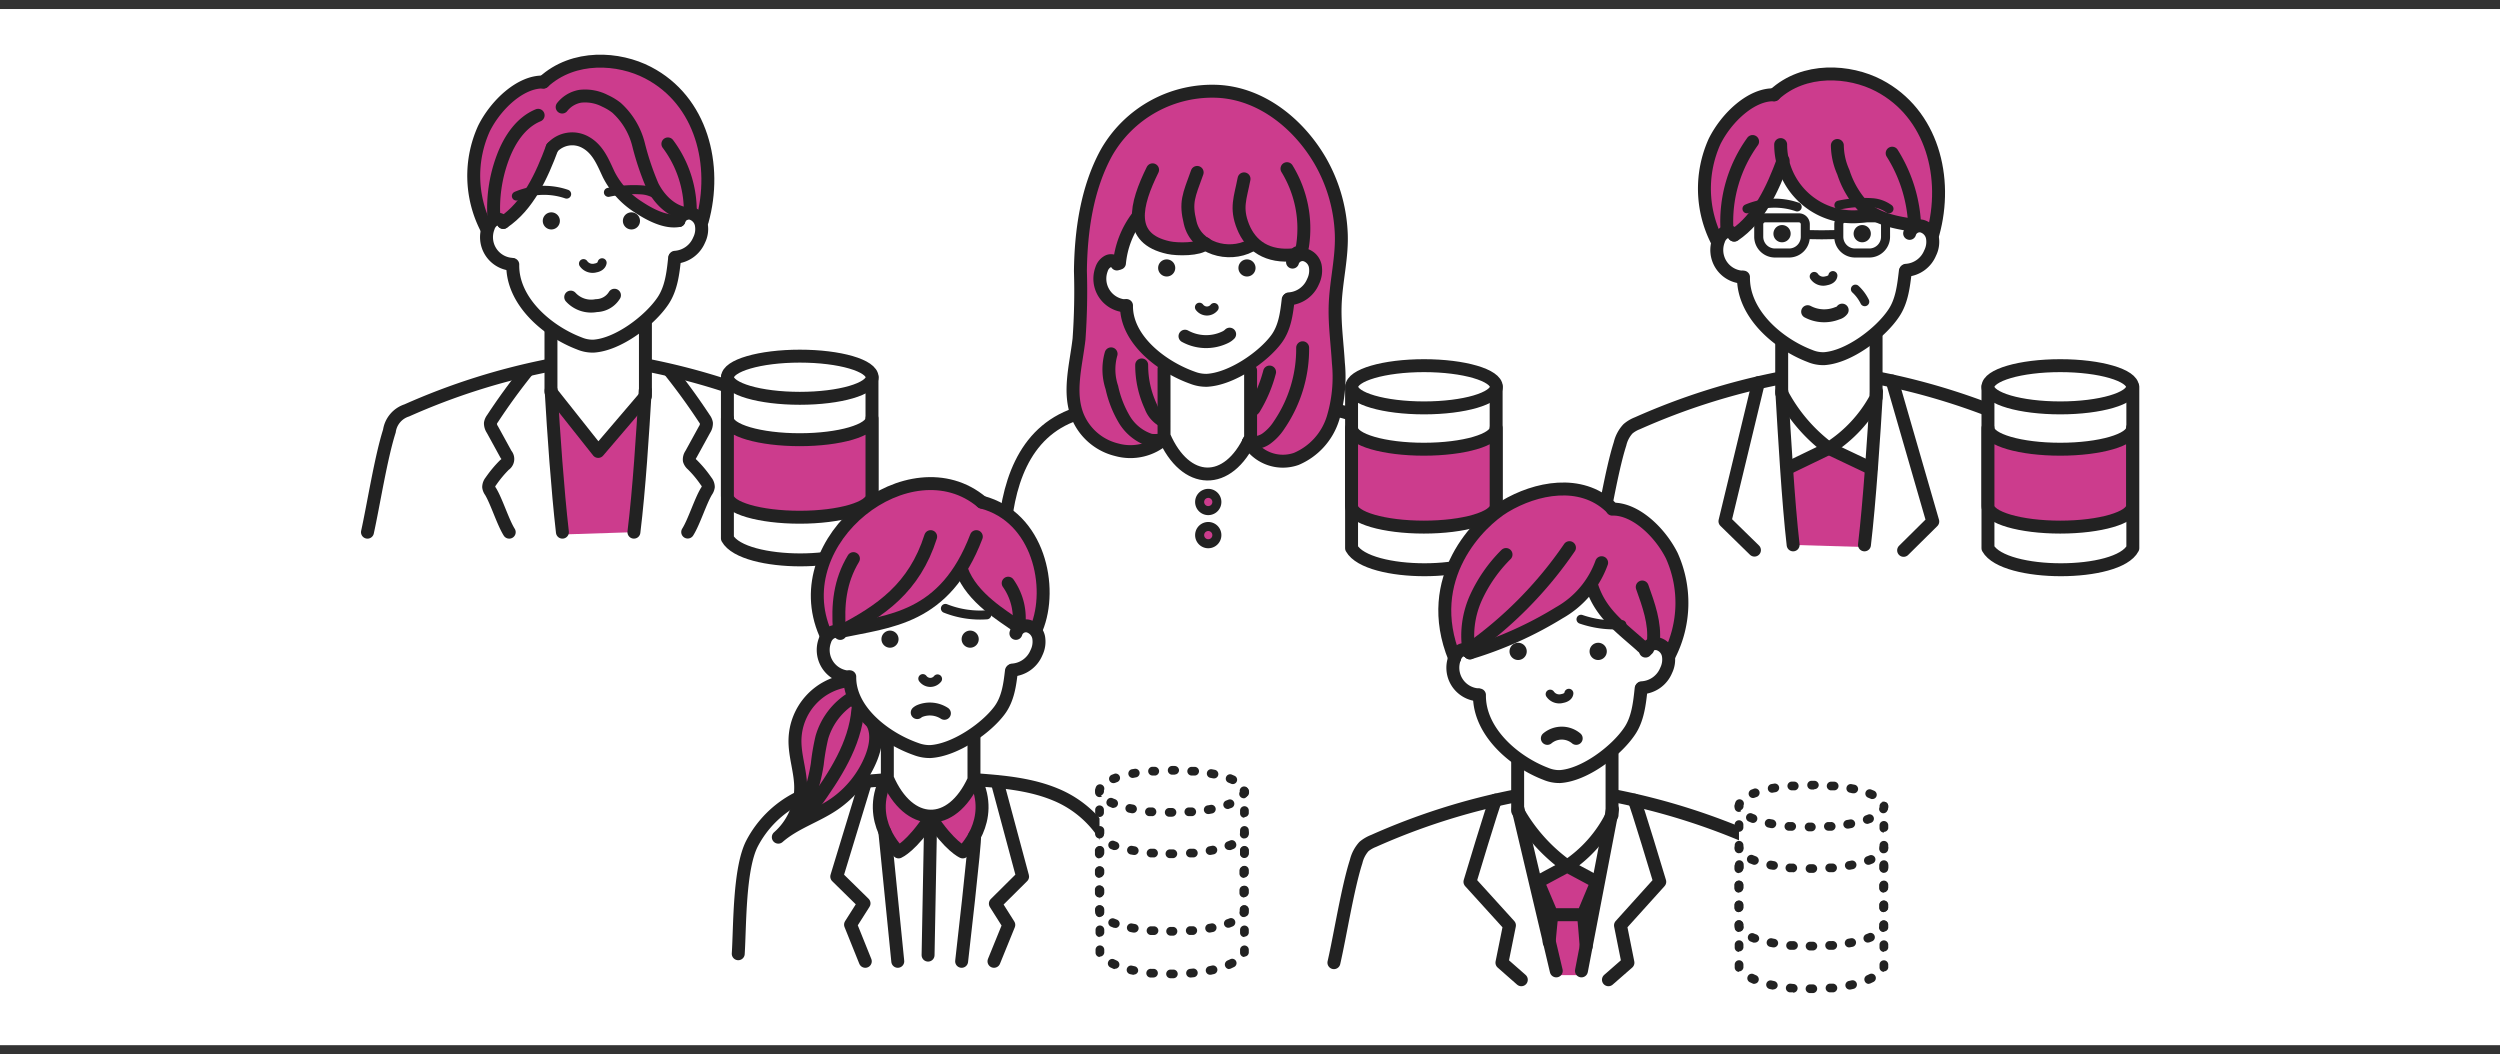<svg xmlns="http://www.w3.org/2000/svg" width="415" height="175" viewBox="0 0 415 175"><rect x="0" y="0" width="415" height="175" fill="#333333" stroke="none"/><g id="レイヤー_2" data-name="レイヤー 2"><rect y="1.5" width="415" height="172" style="fill:#fff"/></g><g id="レイヤー_3" data-name="レイヤー 3"><path d="M90.21,13.87c0-.25,14.61-10.74,25.49,7,0,0,2.63,3.9.84,15.07,0,0-2-2.35-3.59.73,0,0-8-.36-11.63-7.18s-6.2-8.23-9.16-5c0,0-4,10.45-8.26,11.79,0,0-2.74-.88-3,1.78,0,0-4.88-9.64-.34-17.19S90.21,13.87,90.21,13.87Z" style="fill:#cc3c8d"/><path d="M92,65.68l7,9.24,8.09-9.06-1.82,22.48-11.87.38Z" style="fill:#cc3c8d"/><path d="M85.12,43.91C85,50,90.88,55,96.15,57a5.69,5.69,0,0,0,2.37.46c4.06-.25,9.31-4.21,11.53-7.51,1.39-2.06,1.68-4.64,1.94-7.11" style="fill:none;stroke:#222;stroke-linecap:round;stroke-linejoin:round;stroke-width:2.148px"/><path d="M112.7,36.61a1.74,1.74,0,0,1,2-1.2,2.41,2.41,0,0,1,1.71,1.84,4.06,4.06,0,0,1-.35,2.58,4.68,4.68,0,0,1-4,2.88" style="fill:none;stroke:#222;stroke-linecap:round;stroke-linejoin:round;stroke-width:2.148px"/><path d="M83.54,36.92a1.14,1.14,0,0,0-1.49-.43,2.21,2.21,0,0,0-1,1.3,4.51,4.51,0,0,0,3.85,6.08" style="fill:none;stroke:#222;stroke-linecap:round;stroke-linejoin:round;stroke-width:2.148px"/><path d="M90.21,13.62c-3.72-.13-7.86,3.68-9.87,7.71a19,19,0,0,0,.37,16.48" style="fill:none;stroke:#222;stroke-linecap:round;stroke-linejoin:round;stroke-width:2.148px"/><path d="M91.52,38.09a1.42,1.42,0,1,0-1.42-1.42A1.42,1.42,0,0,0,91.52,38.09Z" style="fill:#222"/><path d="M104.82,38.09a1.42,1.42,0,1,0-1.42-1.42A1.42,1.42,0,0,0,104.82,38.09Z" style="fill:#222"/><path d="M96.86,43.76a1.84,1.84,0,0,0,2,.72c.49-.08,1-.36,1.09-.86" style="fill:none;stroke:#222;stroke-linecap:round;stroke-linejoin:round;stroke-width:1.5px"/><path d="M91.66,24.52a4.5,4.5,0,0,1,5.49-.92c2.11,1.14,2.93,3.31,3.89,5.35a13.77,13.77,0,0,0,4.88,5.39c1.82,1.21,4.52,2.69,6.78,2.27" style="fill:none;stroke:#222;stroke-linecap:round;stroke-linejoin:round;stroke-width:2.148px"/><path d="M116.57,36.69c2.57-9.23-.07-20-9-24.63C102.75,9.54,95.25,9,90.21,13.62" style="fill:none;stroke:#222;stroke-linecap:round;stroke-linejoin:round;stroke-width:2.148px"/><path d="M91.66,24.52c-1.73,4.66-4,9.65-8.12,12.4" style="fill:none;stroke:#222;stroke-linecap:round;stroke-linejoin:round;stroke-width:2.148px"/><path d="M85.72,32.54a11.6,11.6,0,0,1,8.34-.32" style="fill:none;stroke:#222;stroke-linecap:round;stroke-linejoin:round;stroke-width:1.5px"/><path d="M101,31.93a19.83,19.83,0,0,1,5.64-.4,5.42,5.42,0,0,1,2.67,1" style="fill:none;stroke:#222;stroke-linecap:round;stroke-linejoin:round;stroke-width:1.5px"/><path d="M91.46,54.75v10.3l7.84,9.89,7.84-9.18v-12" style="fill:none;stroke:#222;stroke-linecap:round;stroke-linejoin:round;stroke-width:2.148px"/><path d="M91.15,60.64a110.5,110.5,0,0,0-23.63,7.49,4.22,4.22,0,0,0-2.88,3.42C63.22,76,62,83.81,61,88.34" style="fill:none;stroke:#222;stroke-linecap:round;stroke-linejoin:round;stroke-width:2.148px"/><path d="M91.49,64.81c.42,7.24,1.05,16.33,1.87,23.53" style="fill:none;stroke:#222;stroke-linecap:round;stroke-linejoin:round;stroke-width:2.148px"/><path d="M107.11,64.81c-.43,7.24-1,16.33-1.88,23.53" style="fill:none;stroke:#222;stroke-linecap:round;stroke-linejoin:round;stroke-width:2.148px"/><path d="M87.57,61.5q-3.1,3.85-5.82,8a1.76,1.76,0,0,0-.34.75,1.87,1.87,0,0,0,.33,1.06L84,75.43a1.14,1.14,0,0,1-.24,1.73,19.27,19.27,0,0,0-2.28,2.74,1.57,1.57,0,0,0-.36.94,1.61,1.61,0,0,0,.31.74c1,1.65,2.07,5.12,3.1,6.76" style="fill:none;stroke:#222;stroke-linecap:round;stroke-linejoin:round;stroke-width:2.148px"/><path d="M107.54,60.64a110.68,110.68,0,0,1,23.63,7.49,5.52,5.52,0,0,1,1.57.93,5.59,5.59,0,0,1,1.31,2.49c1.41,4.41,2.65,12.26,3.69,16.79" style="fill:none;stroke:#222;stroke-linecap:round;stroke-linejoin:round;stroke-width:2.148px"/><path d="M111.12,61.5c2.06,2.57,4,5.25,5.81,8a1.76,1.76,0,0,1,.34.75,1.86,1.86,0,0,1-.32,1.06l-2.25,4.1a1.48,1.48,0,0,0-.27,1,1.53,1.53,0,0,0,.5.73,18.63,18.63,0,0,1,2.28,2.74,1.52,1.52,0,0,1,.37.94,1.72,1.72,0,0,1-.31.74c-1,1.65-2.07,5.12-3.11,6.76" style="fill:none;stroke:#222;stroke-linecap:round;stroke-linejoin:round;stroke-width:2.148px"/><path d="M89.33,19.14c-2.9,1.2-4.76,4.07-5.86,7A24,24,0,0,0,82,36.31" style="fill:none;stroke:#222;stroke-linecap:round;stroke-linejoin:round;stroke-width:2.148px"/><path d="M93.32,17.77a4.88,4.88,0,0,1,3-1.79,7.19,7.19,0,0,1,4.13.77,9.32,9.32,0,0,1,1.89,1.14A12.23,12.23,0,0,1,106,24a45.36,45.36,0,0,0,2.32,6.89c1.1,2.16,3,4.11,5.36,4.54" style="fill:none;stroke:#222;stroke-linecap:round;stroke-linejoin:round;stroke-width:2.148px"/><path d="M94.74,49.32A4.58,4.58,0,0,0,99,50.73a3.6,3.6,0,0,0,3-1.72" style="fill:none;stroke:#222;stroke-linecap:round;stroke-linejoin:round;stroke-width:2.148px"/><path d="M110.87,23.89a18.58,18.58,0,0,1,3.72,11.19" style="fill:none;stroke:#222;stroke-linecap:round;stroke-linejoin:round;stroke-width:2.148px"/><path d="M120.75,62.62V89.37c2.67,4.76,21.59,4.76,24,0V62.62Z" style="fill:#fff;stroke:#222;stroke-linecap:round;stroke-linejoin:round;stroke-width:2.148px"/><path d="M132.77,66.12c6.64,0,12-1.56,12-3.5s-5.38-3.5-12-3.5-12,1.57-12,3.5S126.13,66.12,132.77,66.12Z" style="fill:#fff;stroke:#222;stroke-linecap:round;stroke-linejoin:round;stroke-width:2.148px"/><path d="M120.75,69.48c0,1.94,5.38,3.51,12,3.51s12-1.57,12-3.51V82.36c0,1.94-5.38,3.5-12,3.5s-12-1.56-12-3.5Z" style="fill:#cc3c8d;stroke:#222;stroke-linecap:round;stroke-linejoin:round;stroke-width:2.148px"/><path d="M191.34,28.19s-7.16,12.23,3.75,13.43a7.81,7.81,0,0,0,5-1.17s3,2.27,7.48.33c0,0,2.19,2.88,7.78,1.16,0,0,7.77,1.79-.82,7.63,0,0-1.2,6.86-6.72,11v12.9s2.65,5.56,8.67,1.67,6.22-11.05,6.22-11.05-1.28-8.66-1-12.43,1.41-10,1-13.31-3.23-18-14.85-21.95S185,19.48,182.58,27.56,179.34,40.68,179.34,46c0,7.25-.38,13.42-.72,17.13s.17,10.94,6.75,11.53,8.3-2.35,8.3-2.35l-.44-11.73s-5.65-3.36-6.25-8.91c0,0-2.92-.93-3.76-3.34s-.52-5.78,2-5Z" style="fill:#cc3c8d"/><path d="M200.57,84.34a1,1,0,1,0-1-1A1,1,0,0,0,200.57,84.34Z" style="fill:#cc3c8d"/><path d="M200.57,89.84a1,1,0,1,0-1-1A1,1,0,0,0,200.57,89.84Z" style="fill:#cc3c8d"/><path d="M187,50.72c-.08,5.58,5.77,10.15,11,12a6.2,6.2,0,0,0,2.37.41c4.06-.23,9.32-3.85,11.54-6.88,1.38-1.89,1.67-4.26,1.93-6.52" style="fill:none;stroke:#222;stroke-linecap:round;stroke-linejoin:round;stroke-width:2.148px"/><path d="M214.56,43.51a1.74,1.74,0,0,1,2.05-1.2,2.43,2.43,0,0,1,1.72,1.84,4.12,4.12,0,0,1-.36,2.58,4.66,4.66,0,0,1-4,2.88" style="fill:none;stroke:#222;stroke-linecap:round;stroke-linejoin:round;stroke-width:2.148px"/><path d="M185.4,43.82a1.13,1.13,0,0,0-1.48-.43,2.22,2.22,0,0,0-1.06,1.3,4.52,4.52,0,0,0,3.85,6.08" style="fill:none;stroke:#222;stroke-linecap:round;stroke-linejoin:round;stroke-width:2.148px"/><path d="M193.67,45.9a1.42,1.42,0,1,0-1.42-1.42A1.43,1.43,0,0,0,193.67,45.9Z" style="fill:#222"/><path d="M207,45.9a1.42,1.42,0,1,0-1.42-1.42A1.42,1.42,0,0,0,207,45.9Z" style="fill:#222"/><path d="M193.23,61.24V72.37c3.56,8.28,10.65,8.47,14.37.28V61.51" style="fill:none;stroke:#222;stroke-linecap:round;stroke-linejoin:round;stroke-width:2.148px"/><path d="M191.33,28.19C188.51,33.92,187,39.61,194,41.11c1.4.31,5.09.36,6.1-.67" style="fill:none;stroke:#222;stroke-linecap:round;stroke-linejoin:round;stroke-width:2.148px"/><path d="M198.73,28.62c-1.4,3.89-2,4.93-1.16,8.36,1,4.26,6.34,5.75,10,3.81" style="fill:none;stroke:#222;stroke-linecap:round;stroke-linejoin:round;stroke-width:2.148px"/><path d="M206.51,29.69c-.61,3.19-1.42,4.81-.16,7.94s4,5.19,8.63,4.64" style="fill:none;stroke:#222;stroke-linecap:round;stroke-linejoin:round;stroke-width:2.148px"/><path d="M216.24,57.73a22.37,22.37,0,0,1-3.89,12.8,8.35,8.35,0,0,1-2.12,2.27,3.64,3.64,0,0,1-3,.58" style="fill:none;stroke:#222;stroke-linecap:round;stroke-linejoin:round;stroke-width:2.148px"/><path d="M193.23,72.87a8.47,8.47,0,0,1-7.85,1.79,9.42,9.42,0,0,1-6.48-5.53c-1.63-4-.27-8.55.22-12.86A111.63,111.63,0,0,0,179.35,45c.08-6.64,1.07-13.68,4.28-19.58a20.21,20.21,0,0,1,18.69-10.25c7.22.44,13.34,5.5,16.86,11.57a26.32,26.32,0,0,1,3.45,11.63c.26,4.22-.9,8.34-1,12.54-.08,3.11.36,6.21.54,9.33a23.58,23.58,0,0,1-.91,9.24,10.79,10.79,0,0,1-6.08,6.7,6.71,6.71,0,0,1-7.92-2.79" style="fill:none;stroke:#222;stroke-linecap:round;stroke-linejoin:round;stroke-width:2.148px"/><path d="M184.44,58.74a9.45,9.45,0,0,0,.13,5.59,17.7,17.7,0,0,0,2.06,5.28A7.83,7.83,0,0,0,191,73.08a5.83,5.83,0,0,0,2-.11" style="fill:none;stroke:#222;stroke-linecap:round;stroke-linejoin:round;stroke-width:2.148px"/><path d="M189.52,60.58a16.28,16.28,0,0,0,1.51,6.9,4.41,4.41,0,0,0,2.12,2.42" style="fill:none;stroke:#222;stroke-linecap:round;stroke-linejoin:round;stroke-width:2.148px"/><path d="M210.75,61.76a22.71,22.71,0,0,1-2.53,6c-.06.1-.13.21-.25.23s-.24-.11-.17-.2" style="fill:none;stroke:#222;stroke-linecap:round;stroke-linejoin:round;stroke-width:2.148px"/><path d="M200.57,84.76a1.43,1.43,0,1,0-1.43-1.43A1.43,1.43,0,0,0,200.57,84.76Z" style="fill:none;stroke:#222;stroke-linecap:round;stroke-linejoin:round;stroke-width:1.5px"/><path d="M200.57,90.26a1.43,1.43,0,1,0-1.43-1.43A1.43,1.43,0,0,0,200.57,90.26Z" style="fill:none;stroke:#222;stroke-linecap:round;stroke-linejoin:round;stroke-width:1.5px"/><path d="M188.83,36a15.07,15.07,0,0,0-3,7.69" style="fill:none;stroke:#222;stroke-linecap:round;stroke-linejoin:round;stroke-width:2.148px"/><path d="M222.14,68.16c10.48,2.3,13.79,12,14.25,21.61" style="fill:none;stroke:#222;stroke-linecap:round;stroke-linejoin:round;stroke-width:2.148px"/><path d="M178.62,68.74c-8.87,3-11.52,12-12,21" style="fill:none;stroke:#222;stroke-linecap:round;stroke-linejoin:round;stroke-width:2.148px"/><path d="M213.64,28a19,19,0,0,1,2.58,12.83c-.09.52-.37,1.19-.9,1.13" style="fill:none;stroke:#222;stroke-linecap:round;stroke-linejoin:round;stroke-width:2.148px"/><path d="M196.71,55.81a7.29,7.29,0,0,0,6.62.2,2.64,2.64,0,0,0,.79-.54" style="fill:none;stroke:#222;stroke-linecap:round;stroke-linejoin:round;stroke-width:2.148px"/><path d="M199.11,51a1.57,1.57,0,0,0,1.21.63,1.54,1.54,0,0,0,1.23-.58" style="fill:none;stroke:#222;stroke-linecap:round;stroke-linejoin:round;stroke-width:1.5px"/><path d="M224.36,64.21V91c2.67,4.77,21.6,4.77,24,0V64.21Z" style="fill:#fff;stroke:#222;stroke-linecap:round;stroke-linejoin:round;stroke-width:2.148px"/><path d="M236.39,67.71c6.64,0,12-1.57,12-3.5s-5.38-3.51-12-3.51-12,1.57-12,3.51S229.75,67.71,236.39,67.71Z" style="fill:#fff;stroke:#222;stroke-linecap:round;stroke-linejoin:round;stroke-width:2.148px"/><path d="M224.36,71.07c0,1.94,5.39,3.5,12,3.5s12-1.56,12-3.5V84c0,1.93-5.38,3.5-12,3.5s-12-1.57-12-3.5Z" style="fill:#cc3c8d;stroke:#222;stroke-linecap:round;stroke-linejoin:round;stroke-width:2.148px"/><path d="M295.58,24s1.95,13.34,14.49,11.73l7.4,1.82,3.39,1.32c5.65-17.32-11.44-34.19-26.36-23.08,0,0-16.59,3.29-9.91,23.35,0,0,1.19-1.43,2.49-.57S296.67,32.15,295.58,24Z" style="fill:#cc3c8d"/><path d="M303.59,74.42l-6.87,3.32.94,12.72,11.87.35,1.07-13.07Z" style="fill:#cc3c8d"/><path d="M289.42,46c-.09,6.09,5.76,11.08,11,13.08a5.72,5.72,0,0,0,2.37.46c4.07-.26,9.32-4.21,11.54-7.51C315.73,50,316,47.42,316.29,45" style="fill:none;stroke:#222;stroke-linecap:round;stroke-linejoin:round;stroke-width:2.148px"/><path d="M317,38.74a1.73,1.73,0,0,1,2.05-1.2,2.43,2.43,0,0,1,1.72,1.84A4.13,4.13,0,0,1,320.4,42a4.63,4.63,0,0,1-4,2.87" style="fill:none;stroke:#222;stroke-linecap:round;stroke-linejoin:round;stroke-width:2.148px"/><path d="M287.83,39a1.13,1.13,0,0,0-1.48-.43,2.25,2.25,0,0,0-1.06,1.31A4.51,4.51,0,0,0,289.14,46" style="fill:none;stroke:#222;stroke-linecap:round;stroke-linejoin:round;stroke-width:2.148px"/><path d="M294.5,15.74c-3.72-.12-7.85,3.69-9.87,7.72A19.06,19.06,0,0,0,285,39.94" style="fill:none;stroke:#222;stroke-linecap:round;stroke-linejoin:round;stroke-width:2.148px"/><path d="M295.81,40.22a1.43,1.43,0,1,0-1.42-1.42A1.42,1.42,0,0,0,295.81,40.22Z" style="fill:#222"/><path d="M309.12,40.22a1.43,1.43,0,1,0-1.42-1.42A1.43,1.43,0,0,0,309.12,40.22Z" style="fill:#222"/><path d="M301.16,45.89a1.82,1.82,0,0,0,2,.72c.5-.08,1.06-.36,1.1-.86" style="fill:none;stroke:#222;stroke-linecap:round;stroke-linejoin:round;stroke-width:1.5px"/><path d="M294.5,15.74c5-4.62,12.55-4.07,17.37-1.55,8.92,4.66,11.57,15.4,9,24.63" style="fill:none;stroke:#222;stroke-linecap:round;stroke-linejoin:round;stroke-width:2.148px"/><path d="M296,26.64c-1.72,4.67-4,9.65-8.11,12.4" style="fill:none;stroke:#222;stroke-linecap:round;stroke-linejoin:round;stroke-width:2.148px"/><path d="M290,34.66a11.62,11.62,0,0,1,8.33-.31" style="fill:none;stroke:#222;stroke-linecap:round;stroke-linejoin:round;stroke-width:1.5px"/><path d="M305.26,34.05a19.85,19.85,0,0,1,5.64-.39,5.42,5.42,0,0,1,2.67,1" style="fill:none;stroke:#222;stroke-linecap:round;stroke-linejoin:round;stroke-width:1.5px"/><path d="M295.76,56.88v8.37a27.36,27.36,0,0,0,7.83,9.18A22.75,22.75,0,0,0,311.43,66V55.89" style="fill:none;stroke:#222;stroke-linecap:round;stroke-linejoin:round;stroke-width:2.148px"/><path d="M295.44,62.77a110.68,110.68,0,0,0-23.63,7.49,5.39,5.39,0,0,0-1.57.93,5.51,5.51,0,0,0-1.31,2.48c-1.42,4.42-2.65,12.27-3.69,16.79" style="fill:none;stroke:#222;stroke-linecap:round;stroke-linejoin:round;stroke-width:2.148px"/><path d="M295.78,65c.43,7.24,1.05,18.25,1.88,25.45" style="fill:none;stroke:#222;stroke-linecap:round;stroke-linejoin:round;stroke-width:2.148px"/><path d="M311.5,65c-.42,7.24-1.15,18.25-2,25.45" style="fill:none;stroke:#222;stroke-linecap:round;stroke-linejoin:round;stroke-width:2.148px"/><path d="M311.83,62.77a110.68,110.68,0,0,1,23.63,7.49,5.39,5.39,0,0,1,1.57.93,5.51,5.51,0,0,1,1.31,2.48c1.42,4.42,2.65,12.27,3.69,16.79" style="fill:none;stroke:#222;stroke-linecap:round;stroke-linejoin:round;stroke-width:2.148px"/><path d="M295.59,24a12,12,0,0,0,14.49,11.73" style="fill:none;stroke:#222;stroke-linecap:round;stroke-linejoin:round;stroke-width:2.148px"/><path d="M305,24.15a11.22,11.22,0,0,0,1,4.45,15.21,15.21,0,0,0,3.3,5.67c2.26,2.12,5.51,2.72,8.58,3.15" style="fill:none;stroke:#222;stroke-linecap:round;stroke-linejoin:round;stroke-width:2.148px"/><path d="M290.93,23.49a22.68,22.68,0,0,0-4.25,14.65" style="fill:none;stroke:#222;stroke-linecap:round;stroke-linejoin:round;stroke-width:2.148px"/><path d="M310.29,42h-2.35a2.7,2.7,0,0,1-2.7-2.7V37.23a1.07,1.07,0,0,1,1.07-1.07h5.61A1.07,1.07,0,0,1,313,37.23v2.08A2.7,2.7,0,0,1,310.29,42Z" style="fill:none;stroke:#222;stroke-linecap:round;stroke-linejoin:round;stroke-width:1.5px"/><path d="M297,42h-2.35a2.7,2.7,0,0,1-2.7-2.7V37.23A1.07,1.07,0,0,1,293,36.16h5.62a1.07,1.07,0,0,1,1.06,1.07v2.08A2.7,2.7,0,0,1,297,42Z" style="fill:none;stroke:#222;stroke-linecap:round;stroke-linejoin:round;stroke-width:1.5px"/><path d="M300,38.94c1.6.05,3.2.05,4.81,0" style="fill:none;stroke:#222;stroke-linecap:round;stroke-linejoin:round;stroke-width:1.5px"/><path d="M314.1,25.43A24.36,24.36,0,0,1,317.81,37" style="fill:none;stroke:#222;stroke-linecap:round;stroke-linejoin:round;stroke-width:2.148px"/><path d="M303.59,74.42l7,3.32" style="fill:none;stroke:#222;stroke-linecap:round;stroke-linejoin:round;stroke-width:2.148px"/><path d="M303.59,74.42l-6.87,3.32" style="fill:none;stroke:#222;stroke-linecap:round;stroke-linejoin:round;stroke-width:2.148px"/><path d="M308,48a7,7,0,0,1,1.55,2.08" style="fill:none;stroke:#222;stroke-linecap:round;stroke-linejoin:round;stroke-width:1.5px"/><path d="M300.07,51.74A5.86,5.86,0,0,0,305,52a1.43,1.43,0,0,0,.8-.52" style="fill:none;stroke:#222;stroke-linecap:round;stroke-linejoin:round;stroke-width:2.148px"/><path d="M314.1,63.25l6.74,23.32L316,91.36" style="fill:none;stroke:#222;stroke-linecap:round;stroke-linejoin:round;stroke-width:2.148px"/><path d="M291.89,63.53l-5.55,23,4.9,4.79" style="fill:none;stroke:#222;stroke-linecap:round;stroke-linejoin:round;stroke-width:2.148px"/><path d="M330,64.21V91c2.67,4.77,21.6,4.77,24.05,0V64.21Z" style="fill:#fff;stroke:#222;stroke-linecap:round;stroke-linejoin:round;stroke-width:2.148px"/><path d="M342,67.71c6.64,0,12-1.57,12-3.5s-5.38-3.51-12-3.51-12,1.57-12,3.51S335.39,67.71,342,67.71Z" style="fill:#fff;stroke:#222;stroke-linecap:round;stroke-linejoin:round;stroke-width:2.148px"/><path d="M330,71.07c0,1.94,5.39,3.5,12,3.5s12-1.56,12-3.5V84c0,1.93-5.38,3.5-12,3.5s-12-1.57-12-3.5Z" style="fill:#cc3c8d;stroke:#222;stroke-linecap:round;stroke-linejoin:round;stroke-width:2.148px"/><path d="M264.27,97.37s-8.06,8.3-19.29,10.69l-3.79.07S234,88.35,254,82.14a12.82,12.82,0,0,1,13.67,2.38S283,87,277.78,107.33l-3.31-.75-1,1.15S265.17,102.28,264.27,97.37Z" style="fill:#cc3c8d"/><path d="M259.77,144c-.2.11-4,1.7-4.16,2.24s2.08,5.63,2.08,5.63l-.3,4,1.31,6h3.83l1.39-4.33-1.06-5.63,2.21-5.43Z" style="fill:#cc3c8d"/><path d="M245.59,115.37c-.08,6.09,5.76,11.08,11,13.08a5.72,5.72,0,0,0,2.37.46c4.06-.26,9.31-4.21,11.54-7.52,1.38-2,1.67-4.63,1.93-7.1" style="fill:none;stroke:#222;stroke-linecap:round;stroke-linejoin:round;stroke-width:2.148px"/><path d="M273.16,108.08a1.75,1.75,0,0,1,2.06-1.2,2.41,2.41,0,0,1,1.71,1.84,4.09,4.09,0,0,1-.35,2.57,4.65,4.65,0,0,1-4.05,2.88" style="fill:none;stroke:#222;stroke-linecap:round;stroke-linejoin:round;stroke-width:2.148px"/><path d="M244,108.38a1.14,1.14,0,0,0-1.49-.43,2.26,2.26,0,0,0-1.05,1.31,4.51,4.51,0,0,0,3.85,6.08" style="fill:none;stroke:#222;stroke-linecap:round;stroke-linejoin:round;stroke-width:2.148px"/><path d="M267.64,84.52c3.72-.12,7.85,3.69,9.87,7.71a19.08,19.08,0,0,1-.38,16.49" style="fill:none;stroke:#222;stroke-linecap:round;stroke-linejoin:round;stroke-width:2.148px"/><path d="M252,109.56a1.43,1.43,0,1,0-1.42-1.43A1.43,1.43,0,0,0,252,109.56Z" style="fill:#222"/><path d="M265.29,109.56a1.43,1.43,0,1,0-1.42-1.43A1.42,1.42,0,0,0,265.29,109.56Z" style="fill:#222"/><path d="M257.33,115.23a1.83,1.83,0,0,0,2,.72c.5-.08,1.06-.36,1.1-.86" style="fill:none;stroke:#222;stroke-linecap:round;stroke-linejoin:round;stroke-width:1.5px"/><path d="M267.28,84.09c-4.89-4.57-12.28-3.15-17.52,0-4.11,2.47-13.76,11.79-8.29,25.17" style="fill:none;stroke:#222;stroke-linecap:round;stroke-linejoin:round;stroke-width:2.148px"/><path d="M251.93,126.21v8.38a28.37,28.37,0,0,0,8.22,9.18,21.81,21.81,0,0,0,7.45-8.47V125.23" style="fill:none;stroke:#222;stroke-linecap:round;stroke-linejoin:round;stroke-width:2.148px"/><path d="M251.62,132.11A109.94,109.94,0,0,0,228,139.6a5.79,5.79,0,0,0-1.58.92,5.68,5.68,0,0,0-1.3,2.49c-1.42,4.42-2.65,12.27-3.69,16.79" style="fill:none;stroke:#222;stroke-linecap:round;stroke-linejoin:round;stroke-width:2.148px"/><path d="M252,134.35l6.34,26.82" style="fill:none;stroke:#222;stroke-linecap:round;stroke-linejoin:round;stroke-width:2.148px"/><path d="M267.67,134.35l-5.15,26.82" style="fill:none;stroke:#222;stroke-linecap:round;stroke-linejoin:round;stroke-width:2.148px"/><path d="M268,132.11a109.94,109.94,0,0,1,23.63,7.49,5.79,5.79,0,0,1,1.58.92,5.68,5.68,0,0,1,1.3,2.49c1.42,4.42,2.65,12.27,3.69,16.79" style="fill:none;stroke:#222;stroke-linecap:round;stroke-linejoin:round;stroke-width:2.148px"/><path d="M260.15,143.77l-4.85,2.61,2.31,5.46h5.19l2.27-5.43Z" style="fill:none;stroke:#222;stroke-linecap:round;stroke-linejoin:round;stroke-width:2.148px"/><path d="M244,108.38a63.08,63.08,0,0,0,14.87-6.68,15.57,15.57,0,0,0,7-8.29" style="fill:none;stroke:#222;stroke-linecap:round;stroke-linejoin:round;stroke-width:2.148px"/><path d="M264.27,97.37c1.46,4.46,4.66,6.7,8.17,9.82a1.65,1.65,0,0,0,1.07.54" style="fill:none;stroke:#222;stroke-linecap:round;stroke-linejoin:round;stroke-width:2.148px"/><path d="M260.53,90.91a66.83,66.83,0,0,1-17,17.15" style="fill:none;stroke:#222;stroke-linecap:round;stroke-linejoin:round;stroke-width:2.148px"/><path d="M272.61,97.44c1.07,3,2.16,6,1.85,9.14" style="fill:none;stroke:#222;stroke-linecap:round;stroke-linejoin:round;stroke-width:2.148px"/><path d="M243.81,107.81A15.36,15.36,0,0,1,245,99.23a24.41,24.41,0,0,1,5-7.18" style="fill:none;stroke:#222;stroke-linecap:round;stroke-linejoin:round;stroke-width:2.148px"/><path d="M256.86,122.57a3.73,3.73,0,0,1,4.79,0" style="fill:none;stroke:#222;stroke-linecap:round;stroke-linejoin:round;stroke-width:2.148px"/><path d="M262.45,102.8a17.15,17.15,0,0,0,6.78.89" style="fill:none;stroke:#222;stroke-linecap:round;stroke-linejoin:round;stroke-width:1.5px"/><path d="M248.27,132.82c-.32.43-4.26,13.56-4.26,13.56l6.56,7.23-1.25,6.2,3.22,2.83" style="fill:none;stroke:#222;stroke-linecap:round;stroke-linejoin:round;stroke-width:2.148px"/><path d="M271.26,132.82c.32.43,4.26,13.56,4.26,13.56L269,153.61l1.24,6.2L267,162.64" style="fill:none;stroke:#222;stroke-linecap:round;stroke-linejoin:round;stroke-width:2.148px"/><path d="M257.61,151.84c-.08.44-.45,4.54-.45,4.54" style="fill:none;stroke:#222;stroke-linecap:round;stroke-linejoin:round;stroke-width:2.148px"/><path d="M262.86,151.84c.07.44.44,5.27.44,5.27" style="fill:none;stroke:#222;stroke-linecap:round;stroke-linejoin:round;stroke-width:2.148px"/><path d="M288.67,133.81v26.75c2.67,4.76,21.6,4.76,24.05,0V133.81Z" style="fill:#fff"/><path d="M288.67,134.78a.72.72,0,0,1-.72-.73v-.24a.72.72,0,0,1,.72-.72h.24a.88.88,0,0,1-.24,1.69Z" style="fill:#222"/><path d="M288.67,138.08a.72.72,0,0,1-.72-.72v-.47a.73.73,0,0,1,.72-.73.73.73,0,0,1,.73.73v.47A.73.73,0,0,1,288.67,138.08Z" style="fill:#222"/><path d="M300.78,164.85h-.32a.72.72,0,1,1,0-1.44h.47a.72.72,0,1,1,0,1.44Zm3-.12a.73.73,0,0,1-.72-.66.73.73,0,0,1,.66-.78l.46,0a.74.74,0,0,1,.8.65.73.73,0,0,1-.65.79l-.48,0Zm-6.13,0h-.07l-.48,0a.72.72,0,0,1-.64-.8.73.73,0,0,1,.79-.64l.46.05a.72.72,0,0,1-.06,1.44Zm9.41-.46a.72.72,0,0,1-.71-.57.73.73,0,0,1,.56-.86l.45-.1a.72.72,0,0,1,.33,1.41l-.48.11Zm-12.69,0-.15,0-.47-.1a.73.73,0,0,1-.54-.87.72.72,0,0,1,.86-.54l.45.1a.72.72,0,0,1,.56.85A.73.73,0,0,1,294.36,164.24Zm15.85-.94a.72.72,0,0,1-.66-.43.73.73,0,0,1,.37-1l.4-.19A.72.72,0,0,1,311,163l-.46.22A.66.66,0,0,1,310.21,163.3Zm-19,0a.66.66,0,0,1-.3-.07l-.45-.21a.73.73,0,0,1-.33-1,.72.72,0,0,1,1-.32l.4.18a.73.73,0,0,1-.29,1.39Zm21.51-2a.73.73,0,0,1-.73-.72v-.48a.73.73,0,0,1,.73-.72.72.72,0,0,1,.72.72v.48A.72.72,0,0,1,312.72,161.25Zm-24.05,0a.73.73,0,0,1-.72-.73v-.47a.73.73,0,0,1,.72-.73.73.73,0,0,1,.73.73v.47A.73.73,0,0,1,288.67,161.25Zm24.05-3.31a.73.73,0,0,1-.73-.72v-.48a.73.73,0,0,1,.73-.72.72.72,0,0,1,.72.72v.48A.72.72,0,0,1,312.72,157.94Zm-24.05,0a.73.73,0,0,1-.72-.73v-.47a.73.73,0,0,1,.72-.73.73.73,0,0,1,.73.73v.47A.73.73,0,0,1,288.67,157.94Zm24.05-3.31a.73.73,0,0,1-.73-.72v-.47a.73.73,0,0,1,.73-.73.72.72,0,0,1,.72.73v.47A.72.72,0,0,1,312.72,154.63Zm-24.05,0a.72.72,0,0,1-.72-.73v-.47a.72.72,0,0,1,.72-.72.73.73,0,0,1,.73.72v.47A.73.73,0,0,1,288.67,154.63Zm24.05-3.3a.73.73,0,0,1-.73-.73v-.47a.73.73,0,0,1,.73-.73.73.73,0,0,1,.72.73v.47A.73.73,0,0,1,312.72,151.33Zm-24.05,0a.72.72,0,0,1-.72-.72v-.48a.72.72,0,0,1,.72-.72.73.73,0,0,1,.73.72v.48A.73.73,0,0,1,288.67,151.32Zm24.05-3.3a.73.73,0,0,1-.73-.73v-.47a.73.73,0,0,1,.73-.73.73.73,0,0,1,.72.73v.47A.73.73,0,0,1,312.72,148Zm-24.05,0a.72.72,0,0,1-.72-.72v-.48a.72.72,0,0,1,.72-.72.73.73,0,0,1,.73.72v.48A.73.73,0,0,1,288.67,148Zm24.05-3.3A.73.73,0,0,1,312,144v-.47a.73.73,0,0,1,.73-.72.72.72,0,0,1,.72.72V144A.73.73,0,0,1,312.72,144.71Zm-24.05,0A.72.72,0,0,1,288,144v-.47a.73.73,0,0,1,.72-.73.73.73,0,0,1,.73.73V144A.73.73,0,0,1,288.67,144.7Zm24.05-3.3a.73.73,0,0,1-.73-.73v-.47a.73.73,0,0,1,.73-.72.72.72,0,0,1,.72.72v.47A.73.73,0,0,1,312.72,141.4Zm-24.05,0a.72.72,0,0,1-.72-.72v-.47a.73.73,0,0,1,.72-.73.73.73,0,0,1,.73.73v.47A.73.73,0,0,1,288.67,141.39Zm24.05-3.3a.73.73,0,0,1-.73-.72v-.48a.73.73,0,0,1,.73-.72.72.72,0,0,1,.72.72v.48A.72.72,0,0,1,312.72,138.09Z" style="fill:#222"/><path d="M312.72,134.78a.85.85,0,1,1-.25-1.69h.25a.72.72,0,0,1,.72.72v.24A.73.73,0,0,1,312.72,134.78Z" style="fill:#222"/><path d="M309.91,134.54h-.43a.73.73,0,0,1-.72-.73.72.72,0,0,1,.72-.72h.43a.72.72,0,0,1,.72.72A.73.73,0,0,1,309.91,134.54Z" style="fill:#222"/><path d="M306.91,134.54h-.43a.73.73,0,0,1-.73-.73.73.73,0,0,1,.73-.72h.43a.73.73,0,0,1,0,1.45Zm-3,0h-.43a.73.73,0,0,1-.73-.73.73.73,0,0,1,.73-.72h.43a.73.73,0,0,1,0,1.45Zm-3,0h-.43a.73.73,0,0,1-.72-.73.72.72,0,0,1,.72-.72h.43a.72.72,0,0,1,.72.72A.73.73,0,0,1,300.91,134.54Zm-3,0h-.43a.73.73,0,0,1-.72-.73.72.72,0,0,1,.72-.72h.43a.72.72,0,0,1,.72.72A.73.73,0,0,1,297.91,134.54Zm-3,0h-.43a.73.73,0,0,1-.72-.73.72.72,0,0,1,.72-.72h.43a.72.72,0,0,1,.72.72A.73.73,0,0,1,294.91,134.54Zm-3,0h-.43a.73.73,0,0,1-.72-.73.72.72,0,0,1,.72-.72h.43a.73.73,0,0,1,.73.72A.73.73,0,0,1,291.91,134.54Z" style="fill:#222"/><path d="M300.7,137.32c6.64,0,12-1.57,12-3.51s-5.38-3.5-12-3.5-12,1.57-12,3.5S294.06,137.32,300.7,137.32Z" style="fill:#fff"/><path d="M300.7,138h-.47a.73.73,0,0,1,0-1.45h.46a.73.73,0,0,1,.72.73A.72.72,0,0,1,300.7,138Zm2.81-.1a.73.73,0,0,1-.72-.67.71.71,0,0,1,.67-.77l.46,0a.72.72,0,0,1,.12,1.44l-.48,0Zm-6.09,0h-.06l-.47,0a.72.72,0,1,1,.13-1.44l.46,0a.72.72,0,0,1,.66.78A.73.73,0,0,1,297.42,137.91Zm9.35-.35a.72.72,0,0,1-.11-1.44l.44-.08a.72.72,0,1,1,.27,1.42l-.47.09Zm-12.6-.08H294l-.47-.1a.72.72,0,0,1-.56-.85.71.71,0,0,1,.85-.56l.45.08a.74.74,0,0,1,.58.85A.72.72,0,0,1,294.17,137.48Zm15.79-.71a.72.72,0,0,1-.24-1.4l.41-.16a.73.73,0,0,1,.54,1.35l-.47.17A.67.67,0,0,1,310,136.77ZM291,136.61a.86.86,0,0,1-.27-.05l-.47-.2a.72.72,0,0,1,.61-1.31,3.52,3.52,0,0,0,.39.16.73.73,0,0,1,.41.94A.72.72,0,0,1,291,136.61ZM312.62,135a.59.59,0,0,1-.29-.07A.71.71,0,0,1,312,134a.5.5,0,0,0,0-.16.75.75,0,0,1,.71-.74.72.72,0,0,1,.74.69v.05a1.93,1.93,0,0,1-.16.74A.71.71,0,0,1,312.62,135Zm-23.95-.45a.71.71,0,0,1-.72-.71v0a1.82,1.82,0,0,1,.15-.72.72.72,0,1,1,1.33.57.4.4,0,0,0,0,.15A.73.73,0,0,1,288.67,134.54Zm22.13-1.9a.59.59,0,0,1-.29-.07l-.41-.17a.72.72,0,0,1,.54-1.34l.46.19a.73.73,0,0,1,.36,1A.72.72,0,0,1,310.8,132.64ZM291,132.47a.72.72,0,0,1-.27-1.39l.47-.18a.73.73,0,0,1,.48,1.37l-.41.15A.65.65,0,0,1,291,132.47Zm16.69-.79h-.15c-.15,0-.3-.07-.45-.09a.72.72,0,0,1-.57-.85.71.71,0,0,1,.84-.57l.48.09a.72.72,0,0,1-.15,1.43Zm-13.53-.08a.73.73,0,0,1-.14-1.44l.48-.08a.71.71,0,0,1,.83.59.72.72,0,0,1-.59.83l-.45.08Zm10.28-.4h-.07l-.46,0a.72.72,0,1,1,.12-1.44l.48,0a.72.72,0,0,1-.07,1.44Zm-7,0a.74.74,0,0,1-.72-.67.72.72,0,0,1,.66-.78l.48,0a.73.73,0,0,1,.1,1.45l-.46,0Zm3.75-.14h-.44a.73.73,0,0,1-.74-.72.71.71,0,0,1,.71-.73h.48a.73.73,0,0,1,.71.74A.71.71,0,0,1,301.14,131Z" style="fill:#222"/><path d="M288.67,141.64a.72.72,0,0,1-.72-.73v-.24a.73.73,0,0,1,1.45,0,.22.22,0,0,0,0,.08.73.73,0,0,1-.55.87h-.19Z" style="fill:#222"/><path d="M291.22,143.56a.74.74,0,0,1-.25-.05l-.46-.18a.73.73,0,1,1,.56-1.34l.41.16a.73.73,0,0,1,.43.94A.75.75,0,0,1,291.22,143.56Z" style="fill:#222"/><path d="M300.7,144.9h-.24a.72.72,0,1,1,0-1.44h.47a.72.72,0,1,1,0,1.44Zm-3.05-.11h-.06l-.47,0a.72.72,0,1,1,.12-1.43l.46,0a.73.73,0,0,1-.05,1.45Zm6.08,0a.73.73,0,0,1-.72-.67.72.72,0,0,1,.67-.77l.46,0a.72.72,0,0,1,.13,1.44l-.48,0Zm3.26-.41a.72.72,0,0,1-.13-1.43l.45-.09a.73.73,0,0,1,.85.57.73.73,0,0,1-.57.85l-.47.09Zm-12.59,0h-.13l-.47-.08a.72.72,0,1,1,.28-1.42l.45.08a.72.72,0,0,1-.13,1.43Zm15.76-.82a.72.72,0,0,1-.25-1.4l.41-.16a.72.72,0,1,1,.56,1.33l-.47.19A1.09,1.09,0,0,1,310.16,143.56Z" style="fill:#222"/><path d="M312.72,141.64h-.19a.72.72,0,0,1-.54-.87s0-.05,0-.08a.73.73,0,0,1,1.45,0v.24A.73.73,0,0,1,312.72,141.64Z" style="fill:#222"/><path d="M312.72,144.89a.73.73,0,0,1-.73-.72v-.47a.73.73,0,0,1,.73-.72.72.72,0,0,1,.72.72v.47A.72.72,0,0,1,312.72,144.89Z" style="fill:#222"/><path d="M300.7,157.78h-.23a.73.73,0,0,1-.72-.73.72.72,0,0,1,.72-.72h.47a.72.72,0,0,1,.72.72.73.73,0,0,1-.72.73Zm-3-.11h-.06l-.47,0a.71.71,0,0,1-.65-.78.72.72,0,0,1,.78-.66l.45,0a.72.72,0,0,1-.05,1.44Zm6,0A.72.72,0,0,1,303,157a.71.71,0,0,1,.66-.78l.45,0a.73.73,0,1,1,.13,1.45l-.47,0Zm-9.26-.4h-.12l-.47-.09a.71.71,0,0,1-.57-.85.73.73,0,0,1,.85-.57l.44.09a.71.71,0,0,1,.59.83A.74.74,0,0,1,294.46,157.27Zm12.48,0a.73.73,0,0,1-.12-1.44l.44-.08a.72.72,0,1,1,.28,1.42l-.47.09Zm-15.63-.8a.67.67,0,0,1-.24,0l-.46-.18a.72.72,0,1,1,.55-1.34,3.7,3.7,0,0,0,.4.16.72.72,0,0,1,.44.92A.73.73,0,0,1,291.31,156.47Zm18.78,0a.72.72,0,0,1-.25-1.4l.4-.16a.73.73,0,0,1,.95.4.72.72,0,0,1-.39.94c-.15.07-.3.12-.46.18A.73.73,0,0,1,310.09,156.46Zm-21.35-1.82a.71.71,0,0,1-.68-.48,1.61,1.61,0,0,1-.11-.61v-.08a.73.73,0,0,1,.72-.73.73.73,0,0,1,.73.73v.08a.27.27,0,0,0,0,.13.72.72,0,0,1-.44.93Zm23.92,0a.67.67,0,0,1-.24,0,.73.73,0,0,1-.44-.92.5.5,0,0,0,0-.12v-.1a.72.72,0,0,1,1.44,0v.1a2,2,0,0,1-.09.59A.74.74,0,0,1,312.66,154.63Zm-24-3.23a.72.72,0,0,1-.72-.72v-.46a.73.73,0,0,1,.72-.73.73.73,0,0,1,.73.73v.46A.73.73,0,0,1,288.67,151.4Zm24.05,0a.73.73,0,0,1-.73-.73v-.46a.73.73,0,0,1,.73-.72.72.72,0,0,1,.72.72v.47A.72.72,0,0,1,312.72,151.39Zm-24.05-3.24a.72.72,0,0,1-.72-.72V147a.73.73,0,1,1,1.45,0v.46A.73.73,0,0,1,288.67,148.15Zm24.05,0a.73.73,0,0,1-.73-.73V147a.73.73,0,0,1,.73-.73.73.73,0,0,1,.72.73v.46A.72.72,0,0,1,312.72,148.14Zm-24.05-3.24a.72.72,0,0,1-.72-.72v-.47a.73.73,0,0,1,1.45,0v.47A.73.73,0,0,1,288.67,144.9Z" style="fill:#222"/><path d="M159.63,94.61c.16-.3,5.5,7.84,9.14,9.27,0,0,3-.84,3.31.52s5-15.32-8.28-20.81c-12.35-8.86-32.36,3-26.76,21.58l6.09-1.06C147.79,103.2,156.54,100.37,159.63,94.61Z" style="fill:#cc3c8d"/><path d="M140.7,113s-9.16,1.75-8.73,9.7,2.16,9.4-.06,13.41c0,0,13.53-3.8,13.47-14.52A31.38,31.38,0,0,1,140.7,113Z" style="fill:#cc3c8d"/><path d="M161.89,129.32c-.4-.7-3.67,6.66-8.45,6.05s-6.13-6.2-6.13-6.2a10,10,0,0,0,1.86,12.25l5.51-4.59,4.95,4.59S165.12,135.05,161.89,129.32Z" style="fill:#cc3c8d"/><path d="M141.06,112.34c-.08,5.58,5.76,10.16,11,12a6.37,6.37,0,0,0,2.37.42c4.06-.23,9.31-3.86,11.53-6.89,1.38-1.89,1.68-4.25,1.94-6.51" style="fill:none;stroke:#222;stroke-linecap:round;stroke-linejoin:round;stroke-width:2.148px"/><path d="M168.64,105.14a1.74,1.74,0,0,1,2.05-1.21,2.46,2.46,0,0,1,1.72,1.84,4.12,4.12,0,0,1-.36,2.58,4.67,4.67,0,0,1-4,2.88" style="fill:none;stroke:#222;stroke-linecap:round;stroke-linejoin:round;stroke-width:2.148px"/><path d="M139.48,105.15c-.24-.52-1-.38-1.49-.14a2.21,2.21,0,0,0-1.05,1.3,4.51,4.51,0,0,0,3.85,6.08" style="fill:none;stroke:#222;stroke-linecap:round;stroke-linejoin:round;stroke-width:2.148px"/><path d="M147.75,107.52a1.42,1.42,0,1,0-1.43-1.42A1.42,1.42,0,0,0,147.75,107.52Z" style="fill:#222"/><path d="M161.05,107.52a1.42,1.42,0,1,0-1.42-1.42A1.42,1.42,0,0,0,161.05,107.52Z" style="fill:#222"/><path d="M147.3,122.08v7.09c3.57,8.28,10.65,8.47,14.38.27v-7.37" style="fill:none;stroke:#222;stroke-linecap:round;stroke-linejoin:round;stroke-width:2.148px"/><path d="M156.77,118.41a4.45,4.45,0,0,0-4-.42,1.63,1.63,0,0,0-.51.3" style="fill:none;stroke:#222;stroke-linecap:round;stroke-linejoin:round;stroke-width:2.148px"/><path d="M153.19,112.65a1.57,1.57,0,0,0,1.21.63,1.54,1.54,0,0,0,1.23-.58" style="fill:none;stroke:#222;stroke-linecap:round;stroke-linejoin:round;stroke-width:1.5px"/><path d="M162.07,89.08c-5.23,13.7-14.37,14-22.82,15.8" style="fill:none;stroke:#222;stroke-linecap:round;stroke-linejoin:round;stroke-width:2.148px"/><path d="M159.63,94.61c1.72,4.72,7,7.68,9.14,9.27" style="fill:none;stroke:#222;stroke-linecap:round;stroke-linejoin:round;stroke-width:2.148px"/><path d="M163,83.36c-11.88-10-32.8,6.18-26,21.81" style="fill:none;stroke:#222;stroke-linecap:round;stroke-linejoin:round;stroke-width:2.148px"/><path d="M163,83.36c9.46,2.49,11.88,14.15,9.06,21" style="fill:none;stroke:#222;stroke-linecap:round;stroke-linejoin:round;stroke-width:2.148px"/><path d="M140.7,113a10.1,10.1,0,0,0-8.73,9.7c-.09,2.78,1,5.49.94,8.27a10.85,10.85,0,0,1-3.71,8c2.69-2.37,6.27-3.43,9.22-5.44a17,17,0,0,0,6.24-7.81c.69-1.78,1.07-3.85.22-5.57" style="fill:none;stroke:#222;stroke-linecap:round;stroke-linejoin:round;stroke-width:2.148px"/><path d="M141.57,115.79a11.42,11.42,0,0,0-5.14,6.62,36.44,36.44,0,0,0-.76,4.42,30.41,30.41,0,0,1-2.75,8.73c-.3.6-.88,1.29-1.48,1" style="fill:none;stroke:#222;stroke-linecap:round;stroke-linejoin:round;stroke-width:2.148px"/><path d="M142.41,117.81c-.48,5.81-3.85,10.93-7.24,15.67-.84,1.17-1.84,2.42-3.26,2.61" style="fill:none;stroke:#222;stroke-linecap:round;stroke-linejoin:round;stroke-width:2.148px"/><path d="M156.94,101a15.59,15.59,0,0,0,6.86,1.06" style="fill:none;stroke:#222;stroke-linecap:round;stroke-linejoin:round;stroke-width:1.5px"/><path d="M154.49,89.08c-2.7,8.51-8.28,12.33-15,15.8" style="fill:none;stroke:#222;stroke-linecap:round;stroke-linejoin:round;stroke-width:2.148px"/><path d="M141.67,92.73c-2.26,3.76-2.65,7.66-2.32,12" style="fill:none;stroke:#222;stroke-linecap:round;stroke-linejoin:round;stroke-width:2.148px"/><path d="M162.47,129.47c4.31.32,8.75.75,12.77,2.43a17.68,17.68,0,0,1,8.91,8.12c2.15,4.19,2,13.71,2.29,18.3" style="fill:none;stroke:#222;stroke-linecap:round;stroke-linejoin:round;stroke-width:2.148px"/><path d="M132.38,132.54a17.51,17.51,0,0,0-7.54,7.48c-2.16,4.19-2,13.71-2.29,18.3" style="fill:none;stroke:#222;stroke-linecap:round;stroke-linejoin:round;stroke-width:2.148px"/><path d="M146.51,129.47c-1.32.1-2.66.21-4,.36" style="fill:none;stroke:#222;stroke-linecap:round;stroke-linejoin:round;stroke-width:2.148px"/><path d="M161.88,129.32c3.47,7-2.06,12.1-2.06,12.1s-2.16-.91-5.33-5.73" style="fill:none;stroke:#222;stroke-linecap:round;stroke-linejoin:round;stroke-width:2.148px"/><path d="M147.1,129.32c-3.46,7,2.07,12.1,2.07,12.1s2.15-.91,5.32-5.73" style="fill:none;stroke:#222;stroke-linecap:round;stroke-linejoin:round;stroke-width:2.148px"/><path d="M154.69,136.83l-.21-.49-.42,22.21" style="fill:none;stroke:#222;stroke-linecap:round;stroke-linejoin:round;stroke-width:2.148px"/><path d="M161.77,138.77c.19.61-2.14,20.81-2.14,20.81" style="fill:none;stroke:#222;stroke-linecap:round;stroke-linejoin:round;stroke-width:2.148px"/><path d="M165.54,129.83l4.21,15.68L165.23,150l2.23,3.53L165,159.58" style="fill:none;stroke:#222;stroke-linecap:round;stroke-linejoin:round;stroke-width:2.148px"/><path d="M146.88,138.08l2.15,21.5" style="fill:none;stroke:#222;stroke-linecap:round;stroke-linejoin:round;stroke-width:2.148px"/><path d="M143.64,129.94l-4.74,15.57,4.53,4.45-2.24,3.53,2.45,6.09" style="fill:none;stroke:#222;stroke-linecap:round;stroke-linejoin:round;stroke-width:2.148px"/><path d="M167.36,96.81a10.09,10.09,0,0,1,1.73,7.31" style="fill:none;stroke:#222;stroke-linecap:round;stroke-linejoin:round;stroke-width:2.148px"/><path d="M182.52,131.35V158.1c2.67,4.76,21.6,4.76,24,0V131.35Z" style="fill:#fff"/><path d="M182.52,132.32a.73.73,0,0,1-.72-.73v-.24a.72.72,0,0,1,.72-.72h.25a.72.72,0,0,1,.37,1.34A.73.73,0,0,1,182.52,132.32Z" style="fill:#222"/><path d="M182.52,135.62a.72.72,0,0,1-.72-.72v-.47a.73.73,0,0,1,.72-.73.73.73,0,0,1,.73.73v.47A.73.73,0,0,1,182.52,135.62Z" style="fill:#222"/><path d="M194.63,162.39h-.32a.72.72,0,0,1,0-1.44h.47a.72.72,0,1,1,0,1.44Zm3-.12a.73.73,0,0,1-.72-.66.71.71,0,0,1,.65-.78l.46-.05a.72.72,0,1,1,.15,1.44l-.48.05Zm-6.14,0h-.07l-.48,0a.72.72,0,0,1,.15-1.44l.46,0a.71.71,0,0,1,.65.78A.72.72,0,0,1,191.49,162.26Zm9.41-.46a.72.72,0,0,1-.14-1.43l.44-.1a.73.73,0,0,1,.87.55.72.72,0,0,1-.54.86l-.48.11Zm-12.69,0a.41.41,0,0,1-.15,0l-.47-.1a.73.73,0,0,1-.54-.87.72.72,0,0,1,.86-.54l.45.1a.72.72,0,0,1,.56.85A.73.73,0,0,1,188.21,161.78Zm15.85-.94a.73.73,0,0,1-.66-.43.74.74,0,0,1,.37-1l.4-.18a.72.72,0,1,1,.65,1.28l-.46.22A.66.66,0,0,1,204.06,160.84Zm-19,0a.65.65,0,0,1-.29-.07l-.45-.21a.73.73,0,0,1-.33-1,.72.72,0,0,1,1-.32l.4.19a.72.72,0,0,1,.37.95A.73.73,0,0,1,185.05,160.81Zm21.52-2a.73.73,0,0,1-.73-.72v-.47a.73.73,0,0,1,.73-.73.72.72,0,0,1,.72.73v.47A.72.72,0,0,1,206.57,158.79Zm-24,0a.73.73,0,0,1-.72-.73v-.47a.73.73,0,0,1,.72-.73.73.73,0,0,1,.73.73v.47A.74.74,0,0,1,182.52,158.79Zm24-3.31a.73.73,0,0,1-.73-.72v-.47a.73.73,0,0,1,.73-.73.72.72,0,0,1,.72.73v.47A.72.72,0,0,1,206.57,155.48Zm-24,0a.73.73,0,0,1-.72-.73v-.47a.73.73,0,0,1,.72-.73.73.73,0,0,1,.73.73v.47A.74.74,0,0,1,182.52,155.48Zm24-3.31a.73.73,0,0,1-.73-.72V151a.73.73,0,0,1,.73-.73.72.72,0,0,1,.72.73v.47A.72.72,0,0,1,206.57,152.17Zm-24,0a.72.72,0,0,1-.72-.72V151a.72.72,0,0,1,.72-.72.73.73,0,0,1,.73.72v.48A.73.73,0,0,1,182.52,152.17Zm24-3.3a.73.73,0,0,1-.73-.73v-.47a.73.73,0,0,1,.73-.72.72.72,0,0,1,.72.72v.47A.73.73,0,0,1,206.57,148.87Zm-24,0a.72.72,0,0,1-.72-.72v-.48a.72.72,0,0,1,.72-.72.73.73,0,0,1,.73.72v.48A.73.73,0,0,1,182.52,148.86Zm24-3.3a.73.73,0,0,1-.73-.73v-.47a.73.73,0,0,1,.73-.72.72.72,0,0,1,.72.72v.47A.73.73,0,0,1,206.57,145.56Zm-24,0a.72.72,0,0,1-.72-.72v-.48a.73.73,0,0,1,1.45,0v.48A.73.73,0,0,1,182.52,145.55Zm24-3.3a.73.73,0,0,1-.73-.73v-.47a.73.73,0,0,1,.73-.72.72.72,0,0,1,.72.72v.47A.73.73,0,0,1,206.57,142.25Zm-24,0a.72.72,0,0,1-.72-.72v-.47a.73.73,0,0,1,.72-.73.73.73,0,0,1,.73.73v.47A.73.73,0,0,1,182.52,142.24Zm24-3.3a.73.73,0,0,1-.73-.73v-.47a.73.73,0,0,1,.73-.72.72.72,0,0,1,.72.72v.47A.73.73,0,0,1,206.57,138.94Zm-24,0a.72.72,0,0,1-.72-.72v-.47a.73.73,0,0,1,.72-.73.73.73,0,0,1,.73.73v.47A.73.73,0,0,1,182.52,138.93Zm24-3.3a.73.73,0,0,1-.73-.72v-.48a.73.73,0,0,1,.73-.72.72.72,0,0,1,.72.72v.48A.72.72,0,0,1,206.57,135.63Z" style="fill:#222"/><path d="M206.57,132.32A.73.73,0,0,1,206,132a.72.72,0,0,1,.38-1.34h.24a.72.72,0,0,1,.72.72v.24A.73.73,0,0,1,206.57,132.32Z" style="fill:#222"/><path d="M203.76,132.08h-.43a.73.73,0,0,1-.73-.73.73.73,0,0,1,.73-.72h.43a.73.73,0,0,1,0,1.45Z" style="fill:#222"/><path d="M200.76,132.08h-.43a.73.73,0,0,1-.73-.73.73.73,0,0,1,.73-.72h.43a.72.72,0,0,1,.72.72A.73.73,0,0,1,200.76,132.08Zm-3,0h-.43a.73.73,0,0,1-.73-.73.73.73,0,0,1,.73-.72h.43a.72.72,0,0,1,.72.72A.73.73,0,0,1,197.76,132.08Zm-3,0h-.43a.73.73,0,0,1-.73-.73.73.73,0,0,1,.73-.72h.43a.72.72,0,0,1,.72.72A.73.73,0,0,1,194.76,132.08Zm-3,0h-.43a.73.73,0,0,1-.72-.73.72.72,0,0,1,.72-.72h.43a.73.73,0,0,1,.73.72A.73.73,0,0,1,191.76,132.08Zm-3,0h-.43a.73.73,0,0,1-.72-.73.72.72,0,0,1,.72-.72h.43a.73.73,0,0,1,.73.72A.73.73,0,0,1,188.76,132.08Zm-3,0h-.43a.73.73,0,0,1-.72-.73.72.72,0,0,1,.72-.72h.43a.73.73,0,0,1,.73.72A.73.73,0,0,1,185.76,132.08Z" style="fill:#222"/><path d="M194.55,134.86c6.64,0,12-1.57,12-3.51s-5.38-3.5-12-3.5-12,1.57-12,3.5S187.91,134.86,194.55,134.86Z" style="fill:#fff"/><path d="M194.56,135.58h-.48a.72.72,0,0,1-.71-.73.71.71,0,0,1,.73-.72h.45a.72.72,0,1,1,0,1.44Zm2.81-.1a.72.72,0,0,1-.05-1.44l.45,0a.73.73,0,0,1,.78.67.72.72,0,0,1-.66.77l-.48,0Zm-6.1,0h-.06l-.47,0a.72.72,0,1,1,.13-1.44l.46,0a.73.73,0,0,1-.06,1.45Zm9.35-.35a.72.72,0,0,1-.11-1.44l.44-.08a.72.72,0,1,1,.27,1.42l-.47.09ZM188,135h-.13l-.48-.1a.72.72,0,1,1,.3-1.41l.44.08a.73.73,0,0,1,.58.85A.72.72,0,0,1,188,135Zm15.79-.71a.71.71,0,0,1-.68-.48.72.72,0,0,1,.44-.92l.41-.16a.73.73,0,0,1,.54,1.35l-.47.17A.67.67,0,0,1,203.81,134.31Zm-18.95-.16a.65.65,0,0,1-.27-.05l-.46-.2a.71.71,0,0,1-.36-1,.72.72,0,0,1,1-.35l.4.16a.73.73,0,0,1-.27,1.4Zm21.61-1.62a.72.72,0,0,1-.29-.06.73.73,0,0,1-.37-1,.47.47,0,0,0,0-.16.74.74,0,0,1,.71-.74.71.71,0,0,1,.73.69v0a1.76,1.76,0,0,1-.16.74A.7.7,0,0,1,206.47,132.53Zm-23.94-.45a.72.72,0,0,1-.73-.71v0a1.82,1.82,0,0,1,.15-.72.72.72,0,1,1,1.33.57.44.44,0,0,0,0,.15A.73.73,0,0,1,182.53,132.08Zm22.12-1.9a.59.59,0,0,1-.29-.07l-.41-.17a.71.71,0,0,1-.4-.93.72.72,0,0,1,.94-.41l.46.2a.72.72,0,0,1-.3,1.38ZM184.83,130a.72.72,0,0,1-.27-1.39l.47-.18a.73.73,0,0,1,.48,1.37l-.41.16A.84.84,0,0,1,184.83,130Zm16.69-.79h-.15l-.45-.09a.72.72,0,0,1-.57-.85.71.71,0,0,1,.84-.57l.48.09a.73.73,0,0,1,.56.86A.72.72,0,0,1,201.52,129.22ZM188,129.14a.73.73,0,0,1-.13-1.44l.47-.08a.72.72,0,1,1,.24,1.42l-.45.09Zm10.28-.4h-.06l-.46,0a.72.72,0,1,1,.12-1.44l.47,0a.72.72,0,0,1-.07,1.44Zm-7,0a.73.73,0,0,1-.06-1.45l.48,0a.73.73,0,0,1,.1,1.45l-.46,0Zm3.76-.14h-.45a.73.73,0,0,1-.73-.72.71.71,0,0,1,.71-.73H195a.74.74,0,0,1,.72.74A.72.72,0,0,1,195,128.57Z" style="fill:#222"/><path d="M182.52,139.18a.72.72,0,0,1-.72-.72v-.25a.73.73,0,0,1,1.45,0,.19.19,0,0,0,0,.08.72.72,0,0,1-.54.87h-.2Z" style="fill:#222"/><path d="M185.07,141.1a.74.74,0,0,1-.25,0l-.46-.18a.73.73,0,0,1,.56-1.34l.41.16a.73.73,0,0,1,.43.94A.75.75,0,0,1,185.07,141.1Z" style="fill:#222"/><path d="M194.54,142.45h-.24a.73.73,0,1,1,0-1.45h.47a.73.73,0,0,1,0,1.45Zm-3-.12h-.05l-.48,0a.72.72,0,1,1,.13-1.44l.45,0a.73.73,0,0,1-.05,1.45Zm6.09,0a.72.72,0,0,1-.06-1.44l.46,0a.72.72,0,0,1,.13,1.44l-.48,0Zm3.25-.41a.72.72,0,0,1-.13-1.43l.45-.09a.73.73,0,0,1,.85.57.73.73,0,0,1-.57.85l-.47.09Zm-12.6,0h-.12l-.48-.08a.73.73,0,0,1-.57-.85.72.72,0,0,1,.86-.57l.44.08a.72.72,0,0,1-.13,1.43ZM204,141.1a.73.73,0,0,1-.68-.47.72.72,0,0,1,.43-.93l.4-.16a.72.72,0,0,1,1,.38.72.72,0,0,1-.38,1l-.47.19A1,1,0,0,1,204,141.1Z" style="fill:#222"/><path d="M206.57,139.18h-.19a.73.73,0,0,1-.54-.87s0,0,0-.08a.73.73,0,0,1,1.45,0v.25A.73.73,0,0,1,206.57,139.18Z" style="fill:#222"/><path d="M206.57,142.43a.73.73,0,0,1-.73-.72v-.47a.73.73,0,0,1,.73-.72.72.72,0,0,1,.72.72v.47A.72.72,0,0,1,206.57,142.43Z" style="fill:#222"/><path d="M194.54,155.32h-.22a.73.73,0,0,1-.72-.73.72.72,0,0,1,.72-.72h.47a.73.73,0,0,1,0,1.45Zm-3-.11h-.06l-.47,0a.72.72,0,0,1-.66-.78.73.73,0,0,1,.79-.66l.45,0a.72.72,0,0,1-.05,1.44Zm6,0a.73.73,0,0,1-.06-1.45l.46,0a.72.72,0,0,1,.78.65.73.73,0,0,1-.65.79l-.48,0Zm-9.26-.4h-.12a3.55,3.55,0,0,1-.47-.09.72.72,0,1,1,.28-1.41l.44.08a.71.71,0,0,1,.59.83A.73.73,0,0,1,188.31,154.81Zm12.48,0a.73.73,0,0,1-.12-1.44l.44-.08a.73.73,0,0,1,.85.57.72.72,0,0,1-.57.85l-.47.09Zm-15.62-.8a.69.69,0,0,1-.25,0l-.46-.18a.73.73,0,0,1-.4-.94.73.73,0,0,1,.95-.4l.4.16a.72.72,0,0,1-.24,1.4Zm18.77,0a.72.72,0,0,1-.25-1.4l.41-.15a.71.71,0,0,1,.94.39.72.72,0,0,1-.4.94l-.46.18A.64.64,0,0,1,203.94,154Zm-21.35-1.82a.71.71,0,0,1-.68-.48,1.83,1.83,0,0,1-.11-.61V151a.73.73,0,0,1,.72-.73.73.73,0,0,1,.73.73v.08a.32.32,0,0,0,0,.13.71.71,0,0,1-.44.92A.67.67,0,0,1,182.59,152.18Zm23.92,0a.67.67,0,0,1-.24,0,.73.73,0,0,1-.45-.92.23.23,0,0,0,0-.11V151a.73.73,0,0,1,.73-.72.72.72,0,0,1,.72.72v.11a1.69,1.69,0,0,1-.1.58A.72.72,0,0,1,206.51,152.17Zm-24-3.22a.73.73,0,0,1-.72-.73v-.46a.73.73,0,1,1,1.45,0v.46A.74.74,0,0,1,182.52,149Zm24,0a.73.73,0,0,1-.73-.73v-.46a.73.73,0,0,1,.73-.72.72.72,0,0,1,.72.72v.47A.72.72,0,0,1,206.57,148.93Zm-24-3.24a.72.72,0,0,1-.72-.72v-.46a.73.73,0,0,1,.72-.73.73.73,0,0,1,.73.73V145A.73.73,0,0,1,182.52,145.69Zm24,0a.73.73,0,0,1-.73-.72v-.47a.73.73,0,0,1,.73-.72.72.72,0,0,1,.72.72V145A.72.72,0,0,1,206.57,145.68Zm-24-3.23a.73.73,0,0,1-.72-.73v-.46a.73.73,0,1,1,1.45,0v.46A.74.74,0,0,1,182.52,142.45Z" style="fill:#222"/></g></svg>
